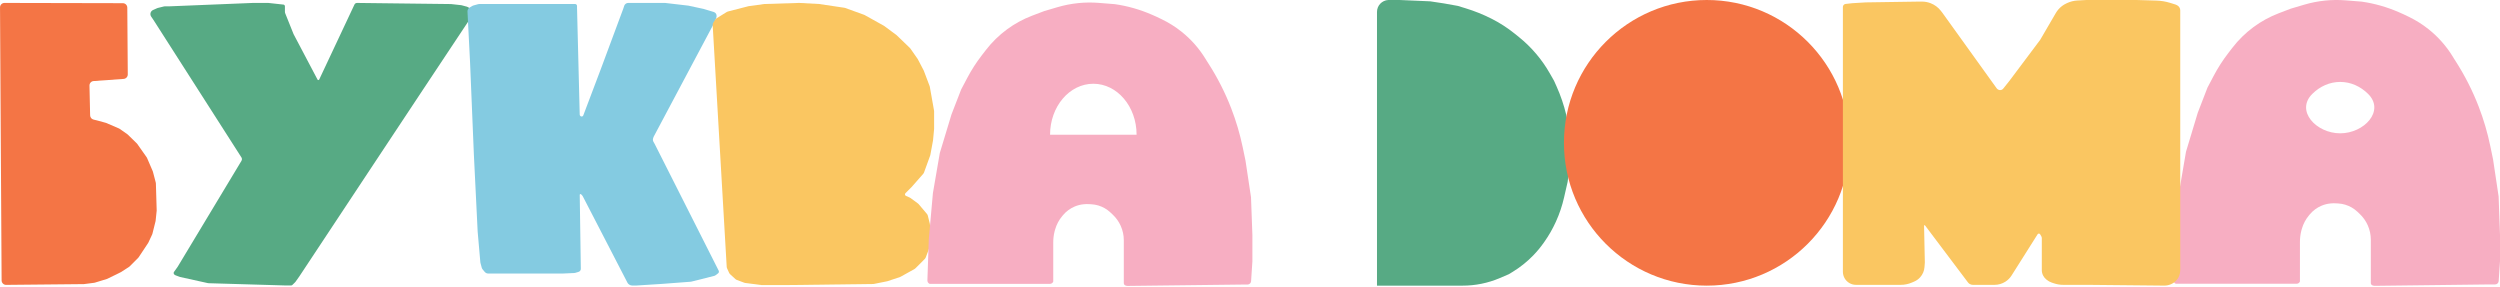 <?xml version="1.0" encoding="UTF-8"?> <svg xmlns="http://www.w3.org/2000/svg" width="514" height="59" viewBox="0 0 514 59" fill="none"><path d="M0.331 57.659L0.005 1.526C0.002 1.017 0.415 0.602 0.925 0.603L25.256 0.655C25.759 0.656 26.168 1.063 26.172 1.567L26.271 15.302C26.274 15.786 25.901 16.19 25.418 16.224L19.249 16.663C18.761 16.698 18.386 17.11 18.396 17.599L18.53 23.715C18.539 24.132 18.828 24.49 19.233 24.587L19.946 24.759L21.795 25.265L24.453 26.407C24.511 26.432 24.566 26.463 24.618 26.499L26.161 27.582C26.201 27.61 26.239 27.642 26.274 27.676L28.121 29.475C28.162 29.515 28.199 29.558 28.231 29.604L30.144 32.322C30.181 32.374 30.212 32.429 30.237 32.487L31.404 35.201C31.423 35.244 31.438 35.288 31.449 35.332L32.022 37.524C32.039 37.591 32.049 37.66 32.051 37.729L32.216 43.299L31.992 45.434L31.341 48.044C31.327 48.102 31.307 48.158 31.282 48.211L30.508 49.866C30.489 49.908 30.467 49.948 30.441 49.986L28.513 52.887C28.479 52.937 28.441 52.984 28.398 53.027L26.683 54.747C26.637 54.793 26.586 54.834 26.531 54.869L24.877 55.94L22.085 57.312C22.041 57.334 21.995 57.352 21.948 57.366L19.516 58.108C19.467 58.123 19.416 58.134 19.365 58.141L17.257 58.412L1.258 58.571C0.749 58.576 0.334 58.167 0.331 57.659Z" fill="#F47545"></path><path d="M52.06 0.601L34.87 1.3H33.915C33.841 1.3 33.767 1.309 33.696 1.327L32.461 1.631C32.408 1.644 32.356 1.662 32.306 1.684L31.462 2.061C31.218 2.171 31.034 2.382 30.959 2.639C30.884 2.9 30.928 3.18 31.08 3.405L31.551 4.1L49.648 32.382C49.675 32.425 49.697 32.471 49.714 32.519C49.773 32.695 49.752 32.888 49.657 33.047L36.53 54.844L35.776 55.904C35.727 55.973 35.7 56.056 35.7 56.14C35.7 56.277 35.769 56.405 35.884 56.481L35.994 56.553C36.035 56.58 36.079 56.602 36.126 56.619L37.004 56.943L42.729 58.208C42.785 58.22 42.842 58.227 42.9 58.229L58.699 58.693H59.836C59.943 58.693 60.045 58.651 60.121 58.576L60.657 58.05C60.695 58.012 60.73 57.971 60.761 57.928L61.544 56.827L76.599 34.08L87.032 18.332L96.871 3.517L97.404 2.783C97.443 2.729 97.464 2.665 97.464 2.598C97.464 2.514 97.43 2.434 97.37 2.375L97.044 2.054C97.008 2.018 96.969 1.986 96.928 1.957L96.293 1.511C96.205 1.449 96.107 1.403 96.003 1.375L94.924 1.085C94.879 1.073 94.832 1.065 94.786 1.06L92.722 0.834L73.394 0.603C73.245 0.602 73.102 0.659 72.996 0.764C72.948 0.81 72.91 0.865 72.882 0.924L65.626 16.355C65.595 16.422 65.527 16.465 65.453 16.465C65.382 16.465 65.317 16.426 65.284 16.363L60.358 7.016L58.646 2.748C58.602 2.64 58.58 2.523 58.58 2.406V1.273C58.58 1.147 58.508 1.032 58.395 0.976C58.361 0.959 58.323 0.948 58.285 0.944L55.142 0.601H52.06Z" fill="#57AA84"></path><path d="M97.094 1.226L96.558 1.548C96.267 1.723 96.097 2.043 96.114 2.382L96.644 12.803L97.426 31.721L98.207 47.618L98.758 53.917C98.763 53.971 98.772 54.025 98.787 54.078L99.048 55.038C99.082 55.164 99.144 55.282 99.228 55.383L99.658 55.902L99.724 55.968C99.897 56.141 100.13 56.238 100.374 56.238H100.998H107.473H115.735L118.077 56.131C118.153 56.127 118.227 56.115 118.3 56.093L118.948 55.898C119.17 55.831 119.342 55.651 119.398 55.425C119.412 55.37 119.418 55.313 119.417 55.256L119.195 40.117V40.051C119.195 39.964 119.266 39.894 119.353 39.894C119.395 39.894 119.435 39.91 119.465 39.94L119.663 40.138C119.723 40.199 119.774 40.268 119.813 40.344L129.012 58.134C129.09 58.285 129.209 58.411 129.354 58.499L129.471 58.569C129.614 58.655 129.778 58.7 129.945 58.7H130.918L136.165 58.365L142.004 57.923C142.056 57.919 142.107 57.91 142.158 57.898L146.814 56.73C146.933 56.701 147.044 56.647 147.142 56.574L147.63 56.207C147.784 56.091 147.846 55.891 147.786 55.709C147.779 55.688 147.77 55.668 147.761 55.649L134.602 29.595L134.358 29.167C134.229 28.94 134.202 28.67 134.284 28.422L134.354 28.212C134.37 28.164 134.391 28.116 134.415 28.071L146.882 4.631L147.263 3.675C147.307 3.567 147.329 3.451 147.329 3.335V3.251C147.329 2.992 147.207 2.748 147 2.592C146.922 2.534 146.835 2.489 146.742 2.461L144.649 1.832L141.524 1.16L136.723 0.601H129.355H129.176C128.812 0.601 128.485 0.822 128.35 1.16L128.127 1.832L123.549 14.146L119.927 23.723C119.888 23.826 119.805 23.905 119.701 23.94C119.593 23.976 119.475 23.96 119.381 23.898L119.368 23.888C119.26 23.816 119.194 23.696 119.19 23.566L118.637 1.608V1.224C118.637 1.052 118.527 0.9 118.364 0.845C118.323 0.831 118.28 0.824 118.237 0.824H98.554C98.472 0.824 98.39 0.835 98.311 0.857L97.325 1.127C97.243 1.149 97.166 1.182 97.094 1.226Z" fill="#84CBE1"></path><path d="M149.409 54.85L146.528 5.17C146.516 4.972 146.569 4.775 146.68 4.609L147.071 4.021C147.143 3.911 147.239 3.819 147.351 3.749L149.412 2.47C149.491 2.421 149.577 2.384 149.667 2.361L153.895 1.274L157.14 0.825L164.302 0.601L168.442 0.825L173.61 1.597C173.671 1.606 173.73 1.621 173.787 1.642L177.66 3.044C177.706 3.061 177.751 3.081 177.794 3.105L181.758 5.313L184.332 7.221L187.064 9.851C187.107 9.893 187.146 9.938 187.18 9.987L188.696 12.158L189.927 14.514L191.127 17.688C191.147 17.741 191.162 17.796 191.172 17.852L192.039 22.738C192.048 22.791 192.053 22.844 192.053 22.898V26.52L191.829 28.876L191.283 31.831C191.274 31.881 191.261 31.93 191.243 31.977L189.986 35.446C189.947 35.553 189.888 35.653 189.812 35.739L187.465 38.414L186.156 39.726C186.067 39.816 186.035 39.948 186.075 40.069C186.105 40.158 186.171 40.231 186.257 40.269L187.039 40.617C187.099 40.644 187.156 40.678 187.209 40.716L188.721 41.828C188.778 41.871 188.831 41.92 188.877 41.974L190.571 43.973C190.662 44.08 190.728 44.207 190.762 44.344L191.157 45.931L191.475 48.161C191.487 48.245 191.487 48.33 191.476 48.414L191.172 50.652C191.162 50.721 191.145 50.789 191.12 50.855L190.332 52.929C190.286 53.05 190.215 53.16 190.124 53.251L188.227 55.153C188.167 55.214 188.098 55.266 188.024 55.307L185.19 56.886C185.14 56.914 185.088 56.937 185.034 56.955L182.429 57.825L179.716 58.369C179.66 58.381 179.603 58.387 179.547 58.387L161.728 58.611H156.581L153.217 58.175C153.147 58.166 153.078 58.149 153.012 58.124L151.488 57.551C151.378 57.51 151.277 57.448 151.19 57.368L150.116 56.381C150.025 56.297 149.952 56.196 149.901 56.084L149.49 55.175C149.443 55.073 149.416 54.962 149.409 54.85Z" fill="#FAC661"></path><path d="M221.707 0.636C223.099 0.496 224.501 0.481 225.896 0.592L229.185 0.853H229.191L229.199 0.854C231.843 1.232 234.423 1.968 236.869 3.041L237.729 3.419L237.737 3.422L238.817 3.94C240.273 4.638 241.645 5.498 242.908 6.504C244.861 8.059 246.527 9.943 247.833 12.07L248.14 12.569L248.406 12.982C250.301 15.919 251.89 19.042 253.148 22.302C254.154 24.907 254.945 27.59 255.513 30.323L256.075 33.029L256.078 33.041L256.077 33.042L257.207 40.545L257.209 40.558V40.57L257.492 48.356V53.752L257.491 53.76L257.222 57.817C257.21 57.995 257.134 58.162 257.009 58.288C256.871 58.426 256.683 58.505 256.487 58.505H255.288L231.796 58.787C231.714 58.788 231.632 58.775 231.555 58.749L231.396 58.696C231.193 58.628 231.055 58.437 231.055 58.222V49.399C231.055 48.377 230.839 47.366 230.42 46.433C230.026 45.556 229.462 44.765 228.76 44.108L228.288 43.667C227.936 43.338 227.548 43.05 227.13 42.81C226.29 42.329 225.349 42.051 224.383 41.997L223.873 41.969C223.546 41.95 223.218 41.957 222.892 41.986L222.833 41.991C222.202 42.049 221.582 42.201 220.996 42.443C220.056 42.832 219.223 43.442 218.568 44.221L218.394 44.429C217.721 45.23 217.225 46.164 216.938 47.17L216.821 47.579C216.64 48.311 216.548 49.062 216.548 49.815V57.85C216.548 57.885 216.54 57.921 216.523 57.953C216.398 58.204 216.142 58.363 215.861 58.363H191.188C191.17 58.363 191.152 58.361 191.135 58.356L191.084 58.338C190.834 58.212 190.676 57.957 190.676 57.677V57.56L190.958 49.207L190.959 49.194L191.807 39.709V39.7L191.809 39.69L193.221 31.48L193.223 31.466L193.227 31.452L195.627 23.524L195.63 23.516L195.633 23.508L197.609 18.411L197.614 18.398L197.62 18.387L198.885 15.991C199.74 14.371 200.735 12.827 201.855 11.377L202.72 10.258C203.953 8.662 205.403 7.245 207.026 6.048C208.622 4.872 210.37 3.919 212.224 3.216L214.685 2.282L214.7 2.276L217.415 1.476C218.816 1.062 220.253 0.782 221.707 0.636ZM224.788 17.219C219.876 17.219 215.894 21.91 215.894 27.695H233.683C233.683 21.91 229.7 17.219 224.788 17.219Z" fill="#F7AEC2"></path><path d="M478.051 0.117C479.449 -0.024 480.858 -0.039 482.259 0.072L485.563 0.335L485.57 0.336L485.578 0.337C488.234 0.719 490.825 1.462 493.28 2.543L494.147 2.925L494.154 2.928L495.235 3.448C496.7 4.154 498.081 5.023 499.352 6.038C501.311 7.605 502.984 9.502 504.293 11.643L504.604 12.153L504.869 12.565C506.775 15.529 508.373 18.681 509.638 21.971C510.647 24.596 511.441 27.301 512.011 30.056L512.576 32.789L512.579 32.8C512.579 32.8 512.579 32.801 512.579 32.801C512.578 32.801 512.578 32.801 512.578 32.801L513.713 40.369L513.715 40.382L513.716 40.395L513.999 48.248L514 48.256C514 48.257 514 48.257 513.999 48.257C513.999 48.257 513.999 48.257 513.999 48.257V53.698L513.728 57.792C513.716 57.97 513.64 58.137 513.515 58.264C513.376 58.403 513.187 58.481 512.99 58.481H511.787L488.187 58.767C488.104 58.768 488.022 58.755 487.944 58.728L487.786 58.675C487.581 58.606 487.443 58.414 487.443 58.198V49.297C487.443 48.267 487.226 47.248 486.806 46.308C486.41 45.422 485.841 44.623 485.134 43.959L484.661 43.515C484.309 43.184 483.919 42.894 483.5 42.653C482.656 42.168 481.709 41.886 480.736 41.832L480.228 41.804C479.899 41.785 479.569 41.79 479.241 41.82L479.185 41.826C478.549 41.884 477.925 42.038 477.335 42.282C476.391 42.673 475.556 43.288 474.9 44.071L474.721 44.287C474.046 45.094 473.548 46.034 473.261 47.046L473.143 47.463C472.96 48.201 472.868 48.959 472.868 49.72V57.823C472.868 57.841 472.865 57.859 472.861 57.876L472.844 57.927C472.718 58.179 472.461 58.339 472.179 58.339H447.393C447.357 58.339 447.321 58.33 447.288 58.313C447.037 58.187 446.879 57.93 446.879 57.649V57.53L447.163 49.105V49.093L448.015 39.526L448.016 39.517L448.017 39.508L449.436 31.226L449.438 31.212L449.441 31.198L451.853 23.202L451.855 23.193L451.858 23.186L453.844 18.045C453.847 18.037 453.851 18.028 453.855 18.02L455.128 15.601C455.986 13.969 456.983 12.414 458.107 10.953L458.982 9.816C460.219 8.21 461.673 6.784 463.302 5.578C464.906 4.391 466.665 3.427 468.53 2.717L470.996 1.777L471.005 1.774L471.013 1.772L473.741 0.964C475.148 0.547 476.591 0.264 478.051 0.117ZM481.146 16.844C478.961 16.844 476.96 17.77 475.408 19.309C471.903 22.784 476.211 27.41 481.146 27.41C486.08 27.41 490.388 22.784 486.883 19.309C485.331 17.77 483.33 16.844 481.146 16.844Z" fill="#F7AEC2"></path><path d="M283.109 58.728V2.449C283.109 1.142 284.133 0.066 285.438 0H287.766L294.053 0.274L296.886 0.703L299.719 1.211L301.323 1.702C303.148 2.259 304.922 2.971 306.626 3.829C308.329 4.686 309.936 5.722 311.421 6.917L312.296 7.622C313.584 8.66 314.771 9.817 315.841 11.079C316.888 12.312 317.818 13.641 318.62 15.046L319.51 16.606L320.036 17.779C320.874 19.65 321.536 21.595 322.014 23.589C322.62 26.115 322.925 28.703 322.925 31.3V32.548L322.305 37.394L321.569 40.619C321.181 42.319 320.621 43.977 319.9 45.565L319.868 45.634C319.217 47.066 318.433 48.434 317.525 49.718L317.369 49.94C316.728 50.848 316.017 51.705 315.244 52.503C313.954 53.834 312.498 54.993 310.912 55.951L310.197 56.383L308.402 57.152C307.17 57.68 305.887 58.08 304.573 58.344C303.306 58.599 302.017 58.728 300.725 58.728H283.109Z" fill="#57AA84"></path><circle cx="350.911" cy="29.364" r="29.364" fill="#F47545"></circle><path d="M378.898 55.874V1.636V1.433C378.898 1.164 379.071 0.925 379.326 0.839C379.368 0.825 379.411 0.816 379.455 0.811L380.861 0.655L383.642 0.491L394.439 0.328H395.163C395.766 0.328 396.364 0.439 396.926 0.655C397.761 0.976 398.492 1.519 399.041 2.224L399.347 2.618L410.507 18.145C410.591 18.261 410.701 18.356 410.83 18.42L410.872 18.441C411.13 18.57 411.436 18.551 411.676 18.391C411.744 18.346 411.806 18.289 411.857 18.225L413.088 16.686L415.542 13.415L419.468 8.18L422.681 2.673C422.829 2.419 423 2.178 423.191 1.955C423.648 1.422 424.215 0.993 424.853 0.699L425.02 0.622C425.675 0.319 426.381 0.144 427.102 0.103L428.956 0H439.262L443.356 0.121C444.33 0.15 445.296 0.311 446.226 0.602L447.283 0.932C447.388 0.965 447.489 1.011 447.584 1.067L447.698 1.136C448.046 1.345 448.259 1.721 448.259 2.127V55.562C448.259 55.925 448.196 56.285 448.072 56.626C447.774 57.444 447.147 58.101 446.344 58.436L446.267 58.468C445.855 58.639 445.411 58.726 444.964 58.721L429.283 58.565H424.187C423.554 58.565 422.924 58.462 422.323 58.262L421.842 58.102C421.462 57.975 421.11 57.779 420.802 57.522L420.682 57.422C420.421 57.205 420.207 56.935 420.055 56.631C419.884 56.289 419.795 55.912 419.795 55.529V48.969C419.795 48.825 419.756 48.684 419.682 48.561L419.449 48.172C419.367 48.036 419.195 47.986 419.053 48.057C419.003 48.082 418.962 48.12 418.932 48.167L413.583 56.635C413.257 57.152 412.821 57.59 412.306 57.917C411.641 58.34 410.87 58.565 410.083 58.565H405.614C405.367 58.565 405.127 58.492 404.922 58.355C404.805 58.277 404.702 58.18 404.617 58.068L395.78 46.338C395.76 46.311 395.728 46.296 395.694 46.296C395.634 46.296 395.585 46.345 395.587 46.406L395.748 53.984L395.675 54.929C395.616 55.696 395.308 56.422 394.797 56.996C394.454 57.383 394.029 57.689 393.554 57.892L393.082 58.094C392.359 58.405 391.579 58.565 390.792 58.565H383.97H381.589C381.112 58.565 380.645 58.438 380.233 58.198C379.407 57.716 378.898 56.831 378.898 55.874Z" fill="#FAC661"></path></svg> 